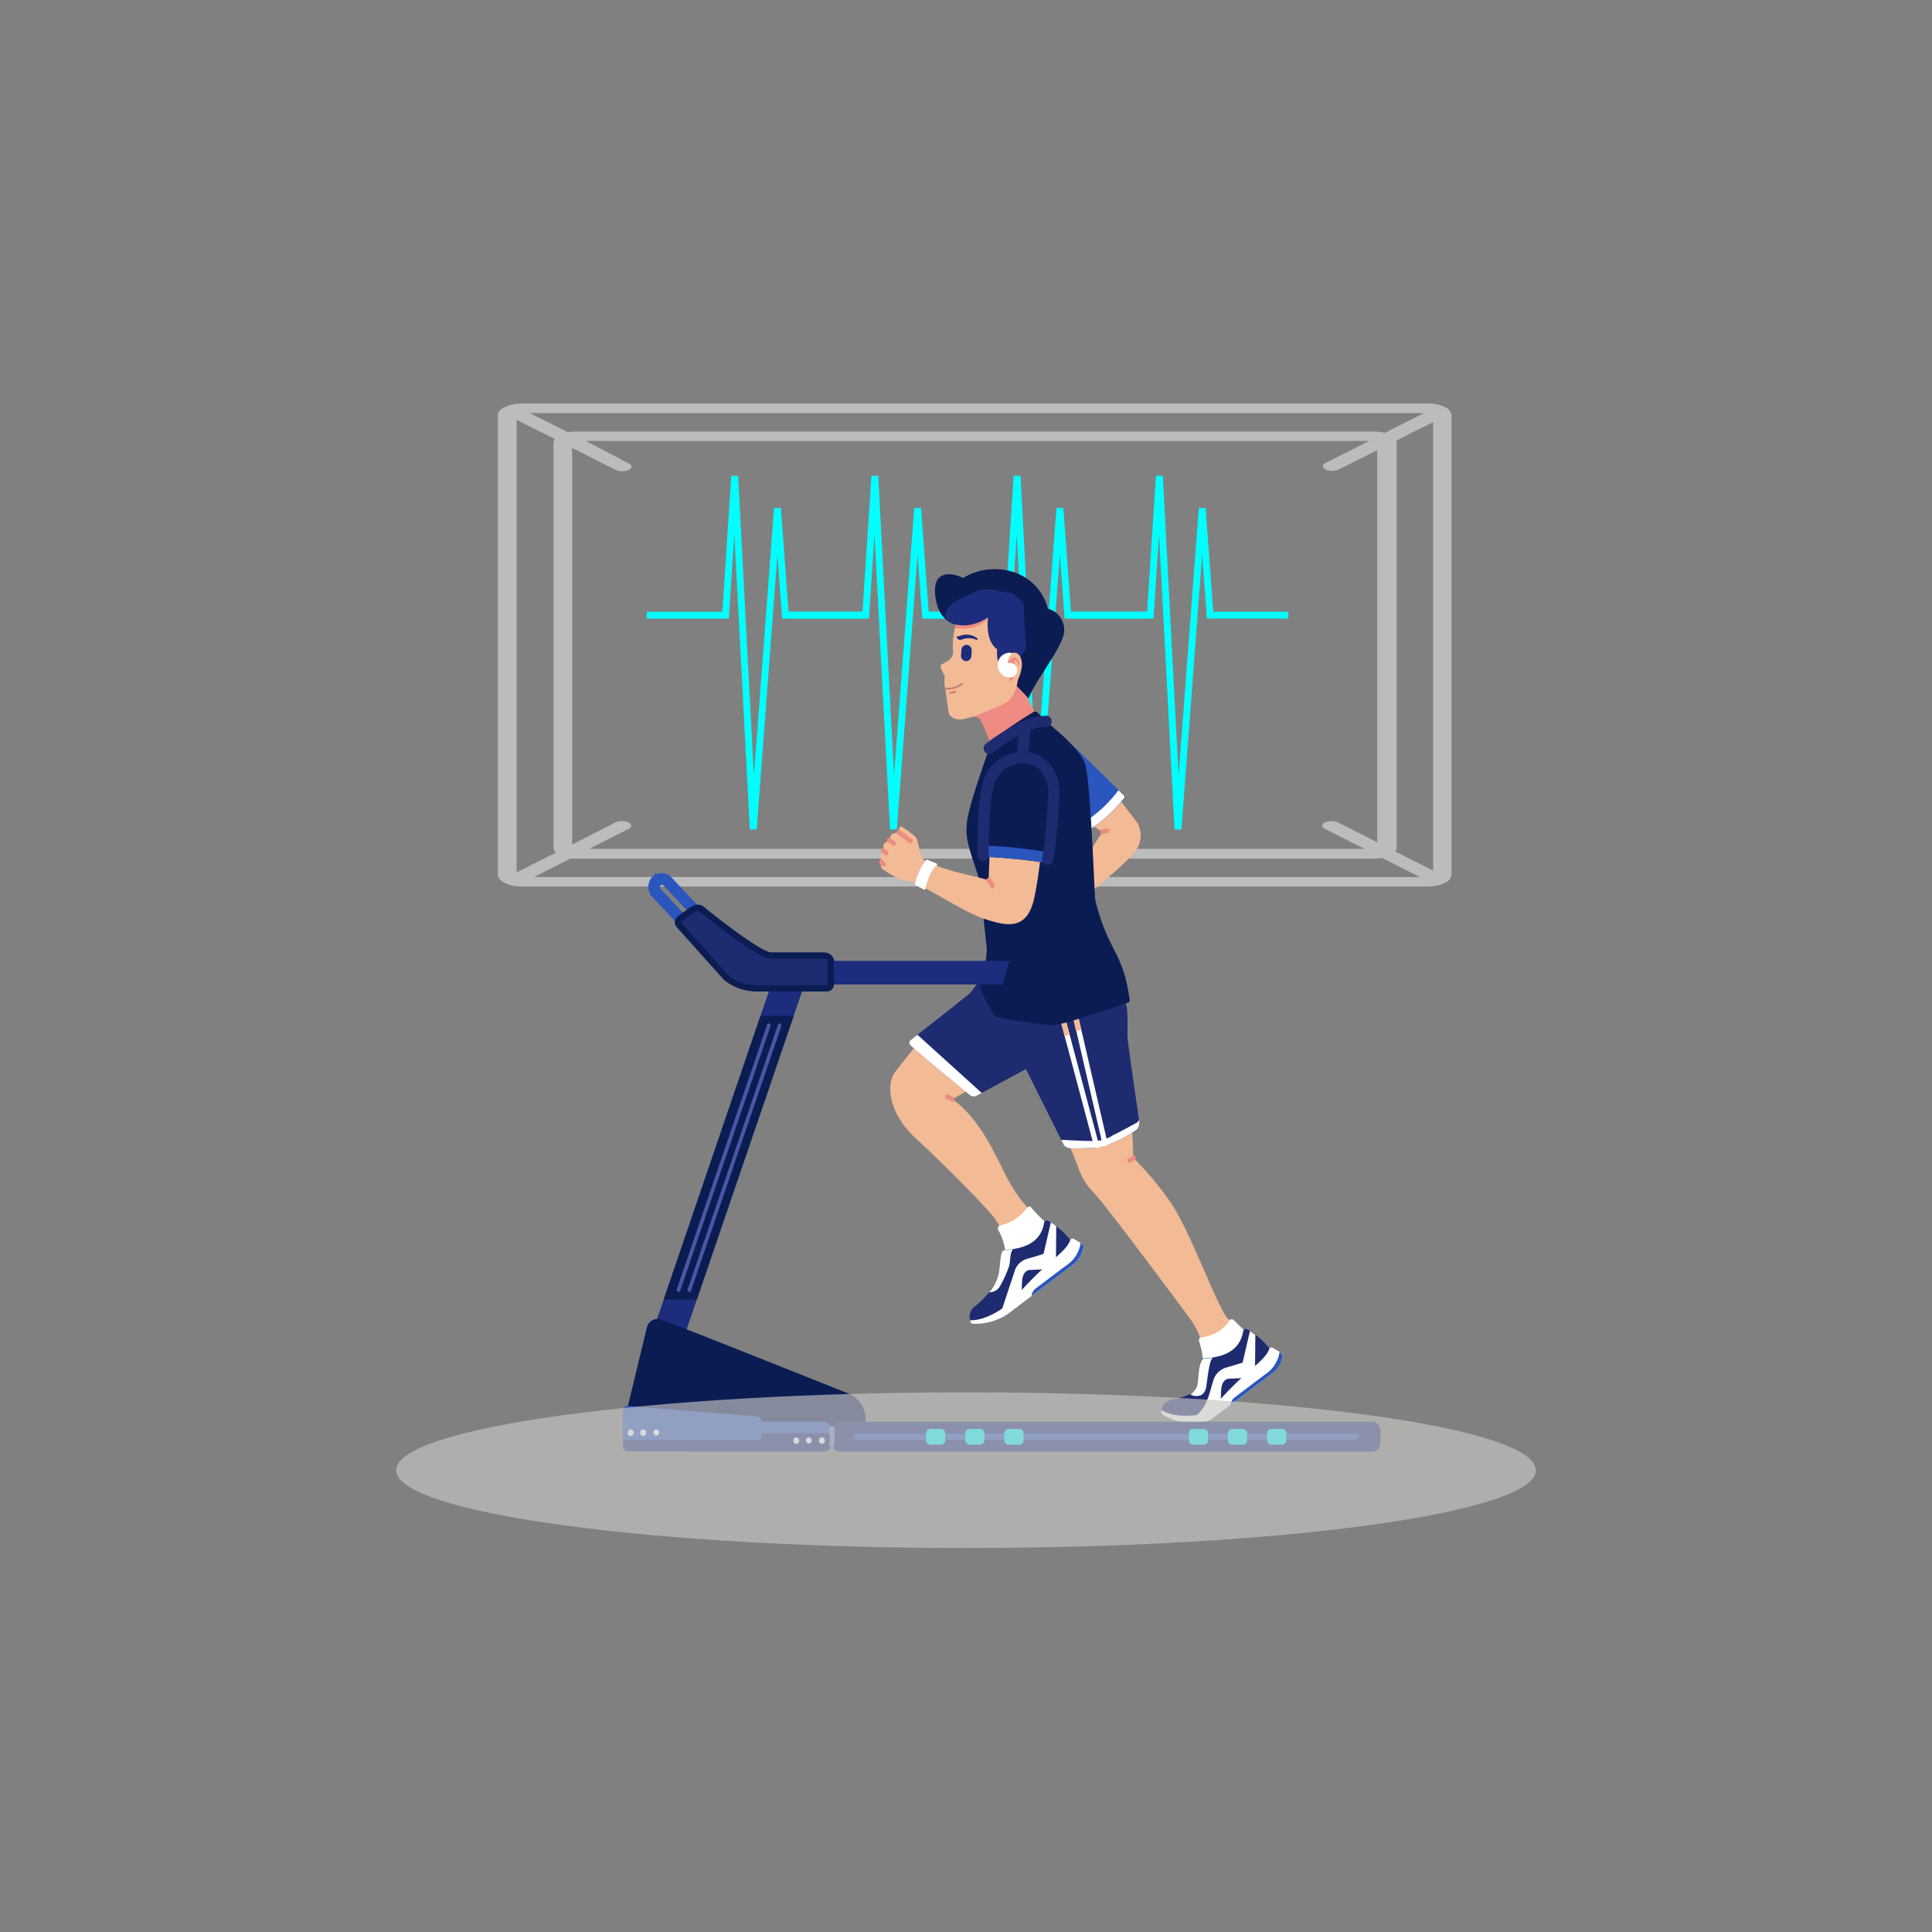 <svg xmlns="http://www.w3.org/2000/svg" viewBox="0 0 296 296"><rect x="0" y="0" width="296" height="296" fill="#808080" stroke="none"/><defs><style>.cls-1{isolation:isolate;}.cls-14,.cls-2,.cls-4{fill:none;}.cls-3{fill:#e5e5e5;opacity:0.6;}.cls-10,.cls-11,.cls-12,.cls-13,.cls-14,.cls-15,.cls-16,.cls-17,.cls-18,.cls-3,.cls-5,.cls-6,.cls-7,.cls-8,.cls-9{fill-rule:evenodd;}.cls-4{stroke:aqua;stroke-width:1.05px;}.cls-17,.cls-4,.cls-7{stroke-miterlimit:10;}.cls-5{fill:#1d2c7c;}.cls-6{fill:#0b1c53;}.cls-11,.cls-7{fill:#2a56be;}.cls-7{stroke:#2a56be;}.cls-17,.cls-7{stroke-width:0.97px;}.cls-8{fill:#f2ba95;}.cls-17,.cls-9{fill:#1f2b70;}.cls-10{fill:#fff;}.cls-12{fill:#ee8b83;}.cls-13{fill:#cd8072;}.cls-14{stroke:#1f2b70;stroke-linecap:round;stroke-linejoin:round;stroke-width:1.38px;}.cls-15{fill:aqua;}.cls-16{fill:#7a7fbb;}.cls-17{stroke:#0b1c53;}.cls-18{fill:#4c56a3;}.cls-19{fill:#c6c6c5;opacity:0.65;mix-blend-mode:multiply;}</style></defs><g class="cls-1"><g id="Capa_2" data-name="Capa 2"><g id="_02-Ejercicio_Físico_Supervisado" data-name="02-Ejercicio Físico Supervisado"><rect class="cls-2" width="296" height="296"/><path class="cls-3" d="M88.11,66.12H210.62a5.89,5.89,0,0,1,1.56.2l3.28-1.67,2.71-1.36h-137l2.7,1.36L87,66.22a5.8,5.8,0,0,1,1.13-.1ZM213.92,67.5l3.58-1.81,2.07-1v68.7l-2.07-1.05-3.72-1.88a1,1,0,0,0,.2-.57v-62a1.13,1.13,0,0,0-.06-.32Zm-2.82,1.43-6,3a2.58,2.58,0,0,1-2,0c-.56-.29-.56-.75,0-1l6.66-3.37h-120L96.32,71c.56.28.56.74,0,1a2.56,2.56,0,0,1-2,0l-6.66-3.37v60.76L94.29,126a2.48,2.48,0,0,1,2,0c.56.28.56.75,0,1l-6,3.05H209.06L203,127c-.56-.28-.56-.75,0-1a2.5,2.5,0,0,1,2,0l6,3.05V68.93ZM81.86,132.29l-2.71,1.37V64.32l2.71,1.37L85,67.25a1,1,0,0,0-.2.57v62a1.11,1.11,0,0,0,.39.79l-3.28,1.66Zm5.62-.78-3.59,1.81-2.07,1.05H217.54l-2.08-1.05-3.72-1.88a6.66,6.66,0,0,1-1.12.1H88.11q-.33,0-.63,0ZM79.89,61.83H218.83a5.66,5.66,0,0,1,2.55.54h0a1.61,1.61,0,0,1,1,1.28V134c0,.5-.41,1-1.06,1.29h0a5.78,5.78,0,0,1-2.53.53H79.89a5.77,5.77,0,0,1-2.55-.54c-.66-.33-1.07-.79-1.07-1.29V63.66c0-.51.41-1,1.07-1.29A5.63,5.63,0,0,1,79.89,61.83Z"/><g id="electro"><polyline class="cls-4" points="132.32 94.24 120.32 94.24 119.12 77.86 115.41 127.05 112.56 72.92 111.17 94.25 99.08 94.25"/><polyline class="cls-4" points="153.79 94.24 141.79 94.24 140.59 77.86 136.88 127.05 134.03 72.92 132.64 94.25 120.56 94.25"/><polyline class="cls-4" points="175.59 94.24 163.59 94.24 162.39 77.86 158.68 127.05 155.83 72.92 154.44 94.25 142.35 94.25"/><polyline class="cls-4" points="197.39 94.24 185.39 94.24 184.19 77.86 180.48 127.05 177.63 72.92 176.24 94.25 164.15 94.25"/></g><polygon class="cls-5" points="99.21 206.36 104.28 206.36 123.51 150.04 118.43 150.04 99.21 206.36"/><polygon class="cls-6" points="106.76 199.1 121.6 155.63 116.52 155.63 101.69 199.1 106.76 199.1"/><path class="cls-6" d="M97.34,217l-1.15-1.54,2.93-12.14a1.69,1.69,0,0,1,2.23-1.13c1.72.56,29,11.46,29,11.46a4.33,4.33,0,0,1,2.25,4.17l-2.1,1.61H101Z"/><path class="cls-7" d="M100.29,134.72h0l0,0a1.53,1.53,0,0,1,1.09-.47,1.5,1.5,0,0,1,1.12.49l6.8,7.24,0,0a1.77,1.77,0,0,1,0,2.36h0l0,0a1.57,1.57,0,0,1-1.1.47,1.53,1.53,0,0,1-1.12-.5h0l-6.8-7.23a1.78,1.78,0,0,1,0-2.39Zm.56.6h0a.84.84,0,0,0-.23.6.92.92,0,0,0,.23.6l6.8,7.23h0a.77.77,0,0,0,1.12,0v0h0a.84.84,0,0,0,.23-.6.88.88,0,0,0-.21-.58l0,0L102,135.32a.77.77,0,0,0-.57-.25.76.76,0,0,0-.54.23Z"/><path class="cls-8" d="M143.49,157.41l-1.21.38s-3.49,4.3-5.09,6.38-.9,6.56,3.06,10.19,11.44,11.09,12.4,12.68,2,3.14,1.65,5.48,5.28-.12,5.28-.12l1.76-3.33L160,187.23s-1.86-.86-4.39-4.55-4.34-10.36-9.68-14.28l6-3.4Z"/><path class="cls-8" d="M164.56,173.2l-1.25.94,1.88,4.68a9.46,9.46,0,0,0,2.34,3.86c1.81,1.85,13.42,17.48,15,19.65a11.54,11.54,0,0,1,2,6.26c-.06,1.26,3.6.08,3.6.08s2.38-1.61,2.38-1.69.41-2.87.41-2.87l-.48-.22s-.65-.1-2.3-1.85-5.8-13.5-8.77-17.78a47.18,47.18,0,0,0-5.72-6.85l-.3-6.76Z"/><path class="cls-8" d="M170.25,121.91l.83,0,3.15,4.12a3.91,3.91,0,0,1,0,3.94c-1.21,2.19-9.61,8.69-9.61,8.69l-.43-4.15a51.26,51.26,0,0,0,3-4.27,18.41,18.41,0,0,1,1.77-2.77L166.56,126Z"/><path class="cls-9" d="M153.53,150.23l-2.12-.13a5,5,0,0,0-1.75.72c-.38.41-.79,1.18-1.16,1.48l-8.92,7a.63.63,0,0,0-.24.64c.11.38,9.29,7.85,9.29,7.85a.92.92,0,0,0,.8.16c.39-.16,8.35-4.49,8.35-4.49Z"/><path class="cls-9" d="M153.53,150.23l-2.12-.13a5,5,0,0,0-1.75.72,17.8,17.8,0,0,1-1.16,1.48l-2,1.54,8.69,8.75a2.56,2.56,0,0,1,.33,2.08l2.22-1.2Z"/><path class="cls-10" d="M140.57,158.54l-1,.77a.63.63,0,0,0-.24.64c.11.38,9.29,7.85,9.29,7.85a.92.92,0,0,0,.8.16c.08,0,.43-.22,1-.5Z"/><path class="cls-9" d="M155.91,153.56l-3.46.76L163,175.46a1.64,1.64,0,0,0,.69.44c.37.08,3.81,0,4.69-.08a18.47,18.47,0,0,0,5.8-2.78,1.61,1.61,0,0,0,.36-1.26c-.11-.76-1.73-11.83-1.79-12.76s.19-4.22-.33-5.33S155.91,153.56,155.91,153.56Z"/><path class="cls-9" d="M155.91,153.56l-3.46.76,2.52,5.05a15.53,15.53,0,0,0,6.85,0l10.85-4.59a3.52,3.52,0,0,0-.25-1.05C171.9,152.58,155.91,153.56,155.91,153.56Z"/><path class="cls-10" d="M167.69,175.86l.69,0h.12l-5.78-21.68a.4.4,0,0,0-.49-.29.43.43,0,0,0-.27.52l5.73,21.5Zm1.31-.18-5.18-22.38a.28.28,0,0,1,0-.09l.79,0,5.15,22.22C169.48,175.52,169.22,175.61,169,175.68Z"/><path class="cls-8" d="M163.87,158.46l-1.15-4.33a.4.4,0,0,0-.49-.29.43.43,0,0,0-.27.52l1.18,4.42.73-.32Zm1-.44-1.09-4.72a.28.28,0,0,1,0-.09h.79l1.05,4.52Z"/><path class="cls-11" d="M164.25,114.08l8,7.82a.34.34,0,0,1,0,.38,21.32,21.32,0,0,1-4.93,4.59.53.53,0,0,1-.43,0l-1-.52Z"/><path class="cls-10" d="M171.36,121.07l.85.83a.34.34,0,0,1,0,.38,21.32,21.32,0,0,1-4.93,4.59.53.53,0,0,1-.43,0l-1-.52,0-.22A20.12,20.12,0,0,0,171.36,121.07Z"/><path class="cls-12" d="M149.51,108.24l-1,1.69s1.08-.33,1.58.22,3.15,7.46,3.15,7.46.92,2.5,4.2,1.72,3.45-4.85,2.9-6.06-3.77-8.5-3.77-8.5l-3.65-.15Z"/><path class="cls-6" d="M155.68,105l1.92,2c1-2.83,5.75-8.42,5.44-10.65a3.34,3.34,0,0,0-2.49-3.1c-1.62-6-8.45-7.49-13-4.69h0c-1.07-.61-4.72-1.67-4.27,2.61s3.22,4.51,3.22,4.51l.69.92s.32-1.63.54-3.43l.79-.14s-1.44,4.86-1.31,4.93-.23.48-.54.91C148.24,100,152.22,106.41,155.68,105Z"/><path class="cls-8" d="M150.32,91.85a4.58,4.58,0,0,0-3.46,2.76,10.57,10.57,0,0,0-.84,5.12c.06.77-.25,1.34-1.77,2.07a.43.43,0,0,0-.1.5,6,6,0,0,0,.6,1.27,4.44,4.44,0,0,0,0,1.6c.15.77.44,3,.55,3.77s.65,1.21,1.7,1.29,4.5-1.31,6.67-2.33,2.36-3.72,2.36-5.22,0-7.91-.73-9.61S150.32,91.85,150.32,91.85Z"/><path class="cls-12" d="M147.67,93.3a4.64,4.64,0,0,0-.81,1.31,11.18,11.18,0,0,0-.54,1.6c4,.64,5.5-2,5.5-2Z"/><path class="cls-13" d="M144.75,105.37a3.68,3.68,0,0,0,2.56-.72.14.14,0,0,1,.2,0,.17.17,0,0,1,0,.22,4,4,0,0,1-2.69.79C144.78,105.57,144.76,105.46,144.75,105.37Z"/><path class="cls-13" d="M146.28,105.85a.14.14,0,0,1,.19.08.16.16,0,0,1-.08.2,2.07,2.07,0,0,1-.85.17.15.15,0,0,1,.05-.3A1.92,1.92,0,0,0,146.28,105.85Z"/><path class="cls-5" d="M148.14,98.8h0a.84.84,0,0,1,.73.9l-.05.81a.81.81,0,0,1-.84.78h0a.83.83,0,0,1-.74-.9l.06-.8A.81.81,0,0,1,148.14,98.8Z"/><path class="cls-5" d="M146.42,92.07,150,90.41a9.87,9.87,0,0,1,2.06-.08c.49.12,3.08.57,3.08.57s1.67,1.29,1.67,1.54.4,6.94.4,6.94l-1.37,2.05s-.65-.16-.84.31-1.51.16-1.51.16a1.45,1.45,0,0,1-.65-.87,6.08,6.08,0,0,1-.07-1.56s-1.83-1-1.39-4.9c0,0-2.77,2.09-5.72.85C143.39,94.07,146.42,92.07,146.42,92.07Z"/><path class="cls-5" d="M147.31,98a.76.76,0,0,1-.41,0,.69.69,0,0,1-.35-.45c0-.07.11,0,.49-.11a2.69,2.69,0,0,1,2.68.35c.16.16,0,.27-.17.21A2.91,2.91,0,0,0,147.31,98Z"/><path class="cls-6" d="M158.39,109.06a66.78,66.78,0,0,0-6.7,4.59s-.29.26-.11,1c0,0-3.15,8.58-3.44,11.36s.46,4.17,1.93,8.87c0,0,1.05,9.87,1.11,10.42s-.43,3.93-.43,3.93a8.84,8.84,0,0,0-.62,2,21.31,21.31,0,0,0,2.33,4.46c.36.37,7.48,1.29,8.73,1.41s11.7-3.51,11.7-3.51.22-.05.18-.37c-1-7.57-3.19-7.1-5.26-15.29-.12-.47-.71-18.29-1.56-20.89s-6-6.49-6-6.49-1-1.12-1.25-1.33A.52.52,0,0,0,158.39,109.06Z"/><path class="cls-8" d="M141.64,131.85c-.87-1-.92-3.18-1.33-3.58a12.8,12.8,0,0,0-2.2-1.63c-.34-.11-.44.49-.38.89,0,0-1,.08-1.19.36a4.71,4.71,0,0,0-.3.82c-.11.18-.72.37-.84.64s0,.84-.1,1.08-.41.57-.4.83a3.94,3.94,0,0,1,.12.92c-.06.21-.13.75.21,1a20.11,20.11,0,0,0,2.88,1.62c.62.19,1.33.15,1.9.38Z"/><path class="cls-8" d="M141.64,131.85c3.91,1.76,5.26,1.76,9.83,3,0,0,.09-3.45.23-4.74s5-.58,5-.58a15.55,15.55,0,0,1,2.73,1.53c0,.2-.32,3.4-.94,6.36-1.06,5.16-4.11,4.51-7.56,3.4-2.93-.94-7.54-4-10.92-5.67C140,135.18,140.38,132.54,141.64,131.85Z"/><path class="cls-6" d="M151.64,119.51c-1.15,2.8-1,11.49-1,11.49a.37.37,0,0,0,.3.27c.24,0,5.3.27,8.84.86a.73.73,0,0,0,.71-.49,79.09,79.09,0,0,0,.95-9.84C161.66,114.75,153.7,114.5,151.64,119.51Z"/><path class="cls-11" d="M150.65,129.53c0,.9,0,1.47,0,1.47a.37.37,0,0,0,.3.27c.24,0,5.3.27,8.84.86a.73.73,0,0,0,.71-.49,8.31,8.31,0,0,0,.19-1.06A83,83,0,0,0,150.65,129.53Z"/><path class="cls-10" d="M154.06,192.07a8.59,8.59,0,0,0-1.1-3.58.54.54,0,0,1,.15-.7,7.14,7.14,0,0,0,4.28-2.79s.26-.23.48-.14a20,20,0,0,0,2.18,2.28C161.2,188,159.37,192.27,154.06,192.07Z"/><path class="cls-10" d="M184.32,208.61a12.39,12.39,0,0,0-.57-3,.55.55,0,0,1,.14-.67s3.16-.26,4.51-2.72a.49.49,0,0,1,.58,0c.28.21.73.76,1.6,1.54s.54,3.41-.54,4.26S184.32,208.61,184.32,208.61Z"/><path class="cls-9" d="M148.63,202.28a1.94,1.94,0,0,1,.63-2.05c1-.77,3.41-3,3.75-5.11s.2-3.47.9-3.61,5.49,0,6.07-4.28a.46.46,0,0,1,.57-.21A12,12,0,0,1,164,190c1.12,1.53-3.86,5.69-4.4,6.2S152.57,203.19,148.63,202.28Z"/><path class="cls-10" d="M161,187.28c.23.15.51.34.83.58l-.06,6.26-.27.27-3.83.19s-.93.11-1.06,1.55c-.06.69-.08,1.79-.08,2.76a25,25,0,0,1-3.17,2.18l2.17-6.56a2.84,2.84,0,0,1,1.81-1.64c1.34-.36,2.54-.77,2.54-.77Z"/><path class="cls-10" d="M151.55,198a6.53,6.53,0,0,0,1.46-2.88c.34-2.13.2-3.47.9-3.61.21,0,.77,0,1.47-.17-.68.14-.54,1.89-.78,2.63a16.07,16.07,0,0,1-1.53,3.31A2,2,0,0,1,151.55,198Z"/><path class="cls-10" d="M148.63,202.28s0,.48.45.53a8.84,8.84,0,0,0,5.45-1.59l9.91-7.49A4.18,4.18,0,0,0,166,191c-.06-.32-.31-.51-1.54-1.22a.43.43,0,0,0-.46.16c-.18.26,0,.86-2.9,3.26a53.9,53.9,0,0,0-5.59,5.6C153.73,200.66,150.93,202.33,148.63,202.28Z"/><path class="cls-11" d="M158.05,198.55l6.39-4.82A4.18,4.18,0,0,0,166,191c0-.18-.13-.33-.44-.54a5,5,0,0,1-2.29,3.48l-4.64,3.5A1.61,1.61,0,0,0,158.05,198.55Z"/><path class="cls-9" d="M183.1,213a4.42,4.42,0,0,0,.41-1.26c.34-2.13.2-3.48.9-3.61s5.49,0,6.07-4.28a.46.46,0,0,1,.57-.21,12,12,0,0,1,3.44,2.94c1.12,1.53-3.86,5.68-4.4,6.2a37.71,37.71,0,0,1-4.57,3.85l-.39-.58-.51,1c-2.49.3-5.18.23-6.66-1.05a1.82,1.82,0,0,1,1.43-1.52,12.32,12.32,0,0,0,3.83-1.33Z"/><path class="cls-10" d="M191.5,203.94c.23.14.51.34.83.58l-.06,6.26-.27.27-3.83.19s-.93.1-1.06,1.55c-.06.68-.08,1.78-.08,2.75-.48.38-1,.77-1.51,1.13l-.17-.24-.73.69c-.64.07-1.29.13-1.93.14,2.31-1.4,2.49-3.63,3.31-6.09a3,3,0,0,1,1.84-1.64c1.34-.37,2.54-.77,2.54-.77Z"/><path class="cls-10" d="M184.14,213.69l-.1.05a1.93,1.93,0,0,1-1.66-.09,2.47,2.47,0,0,0,1.13-1.87c.12-.91.2-3.48.9-3.61.21,0,.77-.06,1.47-.17-.62.12-.9,3.54-1.07,4.39A1.88,1.88,0,0,1,184.14,213.69Z"/><path class="cls-10" d="M185.89,217.23l9.05-6.84a5.79,5.79,0,0,0,1.54-2.71c0-.33-.31-.5-1.54-1.21a.41.41,0,0,0-.46.16c-.18.26,0,.86-2.9,3.25a53.86,53.86,0,0,0-5.59,5.61c-.24.25-.5.49-.77.73a4.47,4.47,0,0,1-.68.35c-2.2.52-4.83.5-6.58-.5a.6.6,0,0,0,.18.69,8.71,8.71,0,0,0,5.53,1.19l1.05-.16A2.78,2.78,0,0,0,185.89,217.23Z"/><path class="cls-11" d="M188.55,215.21l6.39-4.82a4.18,4.18,0,0,0,1.54-2.71c0-.18-.13-.32-.44-.54a5,5,0,0,1-2.29,3.49l-4.63,3.5A1.59,1.59,0,0,0,188.55,215.21Z"/><path class="cls-10" d="M143.5,132.63c-.85.52-1.54,2.6-1.69,3.52a.21.21,0,0,1-.1.14.15.15,0,0,1-.16,0c-.42-.23-.83-.45-1.25-.66a.18.18,0,0,1-.1-.21,9.29,9.29,0,0,1,1.67-3.65.17.17,0,0,1,.2-.05c.46.2.93.39,1.4.56a.2.2,0,0,1,0,.35Z"/><path class="cls-8" d="M154.06,101c.49-.49.94-1.06,1.38-1,.83,0,1.19,1.14,1.12,2.06s-.95,4.1-2.48,2.89A2.69,2.69,0,0,1,154.06,101Z"/><path class="cls-12" d="M154.1,101.75a.26.26,0,0,0,0,.24.07.07,0,0,0,.12,0l.53-.41a2.5,2.5,0,0,1-.05,2.32c-.19.28.08.61.18.47a3.43,3.43,0,0,0,.75-1.58c.12-.71-.33-1.37-.17-1.56s.33.1.34.13h0a2.16,2.16,0,0,1,.2.53c0,.08.07.11.13.07a.26.26,0,0,0,.06-.23s-.23-1.08-.8-1S154.1,101.74,154.1,101.75Z"/><path class="cls-10" d="M162.59,174.63l.41.83a1.64,1.64,0,0,0,.69.44c.37.08,3.81,0,4.69-.08a18.47,18.47,0,0,0,5.8-2.78,1.61,1.61,0,0,0,.36-1.26l0-.27a1,1,0,0,1-.37.49c-.4.22-2.58,1.42-3.57,1.88a5.61,5.61,0,0,1-2.59.92C167,174.86,163.93,174.7,162.59,174.63Z"/><path class="cls-14" d="M160.29,110.33a.19.19,0,0,1,.15.2.18.18,0,0,1-.19.16,6.26,6.26,0,0,0-3.05.74l-.39,4.48a5.63,5.63,0,0,1,.92.1,4.59,4.59,0,0,1,2.34,1.25,5.87,5.87,0,0,1,1.54,4.54c-.05,1.66-.2,3.66-.37,5.44a39.53,39.53,0,0,1-.59,4.47.16.16,0,0,1-.22.09.19.19,0,0,1-.09-.23,40.59,40.59,0,0,0,.57-4.37c.17-1.77.32-3.77.37-5.41a5.57,5.57,0,0,0-1.44-4.27,4.31,4.31,0,0,0-2.17-1.16,5.06,5.06,0,0,0-2.5.13,5.31,5.31,0,0,0-3.38,3.09c-1.13,2.77-1,11.39-1,11.42a.17.17,0,1,1-.33,0s-.17-8.73,1-11.57a5.63,5.63,0,0,1,5-3.53l.38-4.33a28.72,28.72,0,0,0-5.17,3.2.17.17,0,0,1-.24,0,.2.2,0,0,1,0-.25,28.4,28.4,0,0,1,5.48-3.34l0,0a6.75,6.75,0,0,1,3.28-.8Z"/><path class="cls-10" d="M154.65,100a1.57,1.57,0,0,1,.49.07,1.57,1.57,0,0,0-.73,1.35,1.62,1.62,0,0,0,.41,1.07h-.53v1.26a1.87,1.87,0,0,1-1.42-1.86A1.84,1.84,0,0,1,154.65,100Z"/><path class="cls-10" d="M154.65,103.78a1.11,1.11,0,1,0-1-1.11A1.07,1.07,0,0,0,154.65,103.78Z"/><path class="cls-5" d="M128.73,217.82h81.5a1.32,1.32,0,0,1,1.27,1.36v1.87a1.32,1.32,0,0,1-1.27,1.36h-81.5a1.32,1.32,0,0,1-1.27-1.36v-1.87A1.32,1.32,0,0,1,128.73,217.82Z"/><path class="cls-11" d="M131.12,219.63h76.72a.28.28,0,0,1,.27.29v.4a.28.28,0,0,1-.27.28H131.12a.28.28,0,0,1-.27-.28v-.4A.28.28,0,0,1,131.12,219.63Z"/><path class="cls-15" d="M142.54,218.92h1.63a.69.69,0,0,1,.66.71v1a.69.69,0,0,1-.66.71h-1.63a.69.69,0,0,1-.66-.71v-1A.69.69,0,0,1,142.54,218.92Z"/><path class="cls-15" d="M148.54,218.92h1.62a.69.69,0,0,1,.67.71v1a.69.69,0,0,1-.67.71h-1.62a.68.68,0,0,1-.66-.71v-1A.68.68,0,0,1,148.54,218.92Z"/><path class="cls-15" d="M154.54,218.92h1.62a.68.68,0,0,1,.66.71v1a.68.68,0,0,1-.66.71h-1.62a.69.69,0,0,1-.67-.71v-1A.69.69,0,0,1,154.54,218.92Z"/><path class="cls-15" d="M182.8,218.92h1.62a.69.69,0,0,1,.67.71v1a.69.69,0,0,1-.67.71H182.8a.68.68,0,0,1-.66-.71v-1A.68.68,0,0,1,182.8,218.92Z"/><path class="cls-15" d="M188.8,218.92h1.62a.68.68,0,0,1,.66.71v1a.68.68,0,0,1-.66.71H188.8a.69.69,0,0,1-.67-.71v-1A.69.69,0,0,1,188.8,218.92Z"/><path class="cls-15" d="M194.79,218.92h1.63a.69.69,0,0,1,.66.71v1a.69.69,0,0,1-.66.71h-1.63a.69.69,0,0,1-.66-.71v-1A.69.69,0,0,1,194.79,218.92Z"/><path class="cls-5" d="M126.18,217.82H105.7a1.32,1.32,0,0,0-1.28,1.36v1.87a1.32,1.32,0,0,0,1.28,1.36h20.48a1.33,1.33,0,0,0,1.28-1.36v-1.87A1.33,1.33,0,0,0,126.18,217.82Z"/><path class="cls-11" d="M126.18,217.82h-10v1.77h11.23v-.41A1.33,1.33,0,0,0,126.18,217.82Z"/><path class="cls-16" d="M127.61,218.5h-.31a.24.24,0,0,0-.23.25v2.74a.23.23,0,0,0,.23.24h.31a.23.23,0,0,0,.23-.24v-2.74A.24.24,0,0,0,127.61,218.5Z"/><path class="cls-5" d="M115.93,217l-19.74-1.58a.74.74,0,0,0-.73.78v5.39a.75.75,0,0,0,.73.78h19.74a.76.76,0,0,0,.73-.78v-3.81A.78.78,0,0,0,115.93,217Z"/><path class="cls-11" d="M115.93,217l-19.74-1.58a.74.74,0,0,0-.73.78v4.42h21.2v-2.84A.78.78,0,0,0,115.93,217Z"/><path class="cls-10" d="M96.62,219a.47.47,0,0,1,.45.48.45.45,0,1,1-.89,0,.47.47,0,0,1,.44-.48Zm3.93,0a.46.46,0,0,1,.44.48.45.45,0,0,1-.44.47.46.46,0,0,1-.44-.47.47.47,0,0,1,.44-.48Zm-2,0a.47.47,0,0,1,.44.48.45.45,0,1,1-.89,0A.47.47,0,0,1,98.59,219Z"/><path class="cls-10" d="M122,220.22a.46.46,0,0,1,.45.47.45.45,0,1,1-.89,0,.46.46,0,0,1,.44-.47Zm3.93,0a.46.46,0,0,1,.45.47.45.45,0,1,1-.89,0,.46.46,0,0,1,.44-.47Zm-2,0a.46.46,0,0,1,.44.47.47.47,0,0,1-.44.48.46.46,0,0,1-.44-.48A.45.45,0,0,1,124,220.22Z"/><path class="cls-5" d="M123.83,150.83h29.46a.45.45,0,0,0,.39-.31l.89-3a.22.22,0,0,0-.2-.31H124.9a.45.45,0,0,0-.39.31l-.88,3A.21.21,0,0,0,123.83,150.83Z"/><path class="cls-17" d="M104.05,141.74l7.24,8.07a7.46,7.46,0,0,0,4.72,1.61h10.63s.64,0,.64-.59v-3.7s-.11-.74-1.19-.74h-8c-1.9,0-10.62-7.12-10.62-7.12a1.06,1.06,0,0,0-1.22,0c-.55.37-1.44,1-1.89,1.34S103.68,141.32,104.05,141.74Z"/><path class="cls-6" d="M124.79,214.55c.89.37.91,1.51-.31,1.4-2.45-.23-22-2.1-23.2-2.38a1.17,1.17,0,0,1-.86-1.56s1.08-4,1.36-4.82a1.17,1.17,0,0,1,1-.83Z"/><path class="cls-18" d="M119.19,157a.27.27,0,0,1,.36-.18.3.3,0,0,1,.16.38l-13.83,40.53a.27.27,0,0,1-.36.18.3.3,0,0,1-.16-.38Z"/><path class="cls-18" d="M117.53,157a.26.26,0,0,1,.35-.18.3.3,0,0,1,.17.38l-13.83,40.53a.27.27,0,0,1-.36.18.31.31,0,0,1-.17-.38Z"/><path class="cls-12" d="M137.54,127.82a.38.38,0,0,1-.09-.5.32.32,0,0,1,.47-.08l1.8,1.32a.36.36,0,0,1,.08.49.31.31,0,0,1-.46.1l-1.8-1.33Zm36,49.28a.32.32,0,0,1,.45.15.37.37,0,0,1-.14.48l-.66.36a.33.33,0,0,1-.45-.15.37.37,0,0,1,.15-.48l.65-.36Zm-27.44-9a.37.37,0,0,1,.1.49.32.32,0,0,1-.46.12,5.08,5.08,0,0,0-.72-.34.35.35,0,0,1-.21-.45.33.33,0,0,1,.42-.22,6.9,6.9,0,0,1,.87.4ZM169,127.78a.33.33,0,0,1-.43-.21.38.38,0,0,1,.2-.46,2.88,2.88,0,0,1,.86-.18.36.36,0,0,1,0,.71,2.25,2.25,0,0,0-.65.14Zm-17.7,7.42a.37.37,0,0,1-.17-.47.33.33,0,0,1,.44-.18,1.8,1.8,0,0,1,.8,1.11.37.37,0,0,1-.23.44.34.34,0,0,1-.41-.24,1,1,0,0,0-.43-.66Zm-16.52-2.9a.37.37,0,0,1,0-.5.32.32,0,0,1,.47,0l.39.36a.37.37,0,0,1,0,.5.32.32,0,0,1-.47,0l-.4-.36Zm.31-1.73a.37.37,0,0,1,0-.5.32.32,0,0,1,.47,0l.45.4a.38.38,0,0,1,0,.5.32.32,0,0,1-.47,0l-.45-.4Zm.93-1.57a.37.37,0,0,1-.09-.49.32.32,0,0,1,.46-.1l.73.53a.36.36,0,0,1,.09.49.32.32,0,0,1-.46.1Z"/><path id="Sombra" class="cls-19" d="M235.31,225.25c0,6.58-39.09,11.92-87.31,11.92s-87.31-5.34-87.31-11.92S99.78,213.32,148,213.32,235.31,218.66,235.31,225.25Z"/></g></g></g></svg>